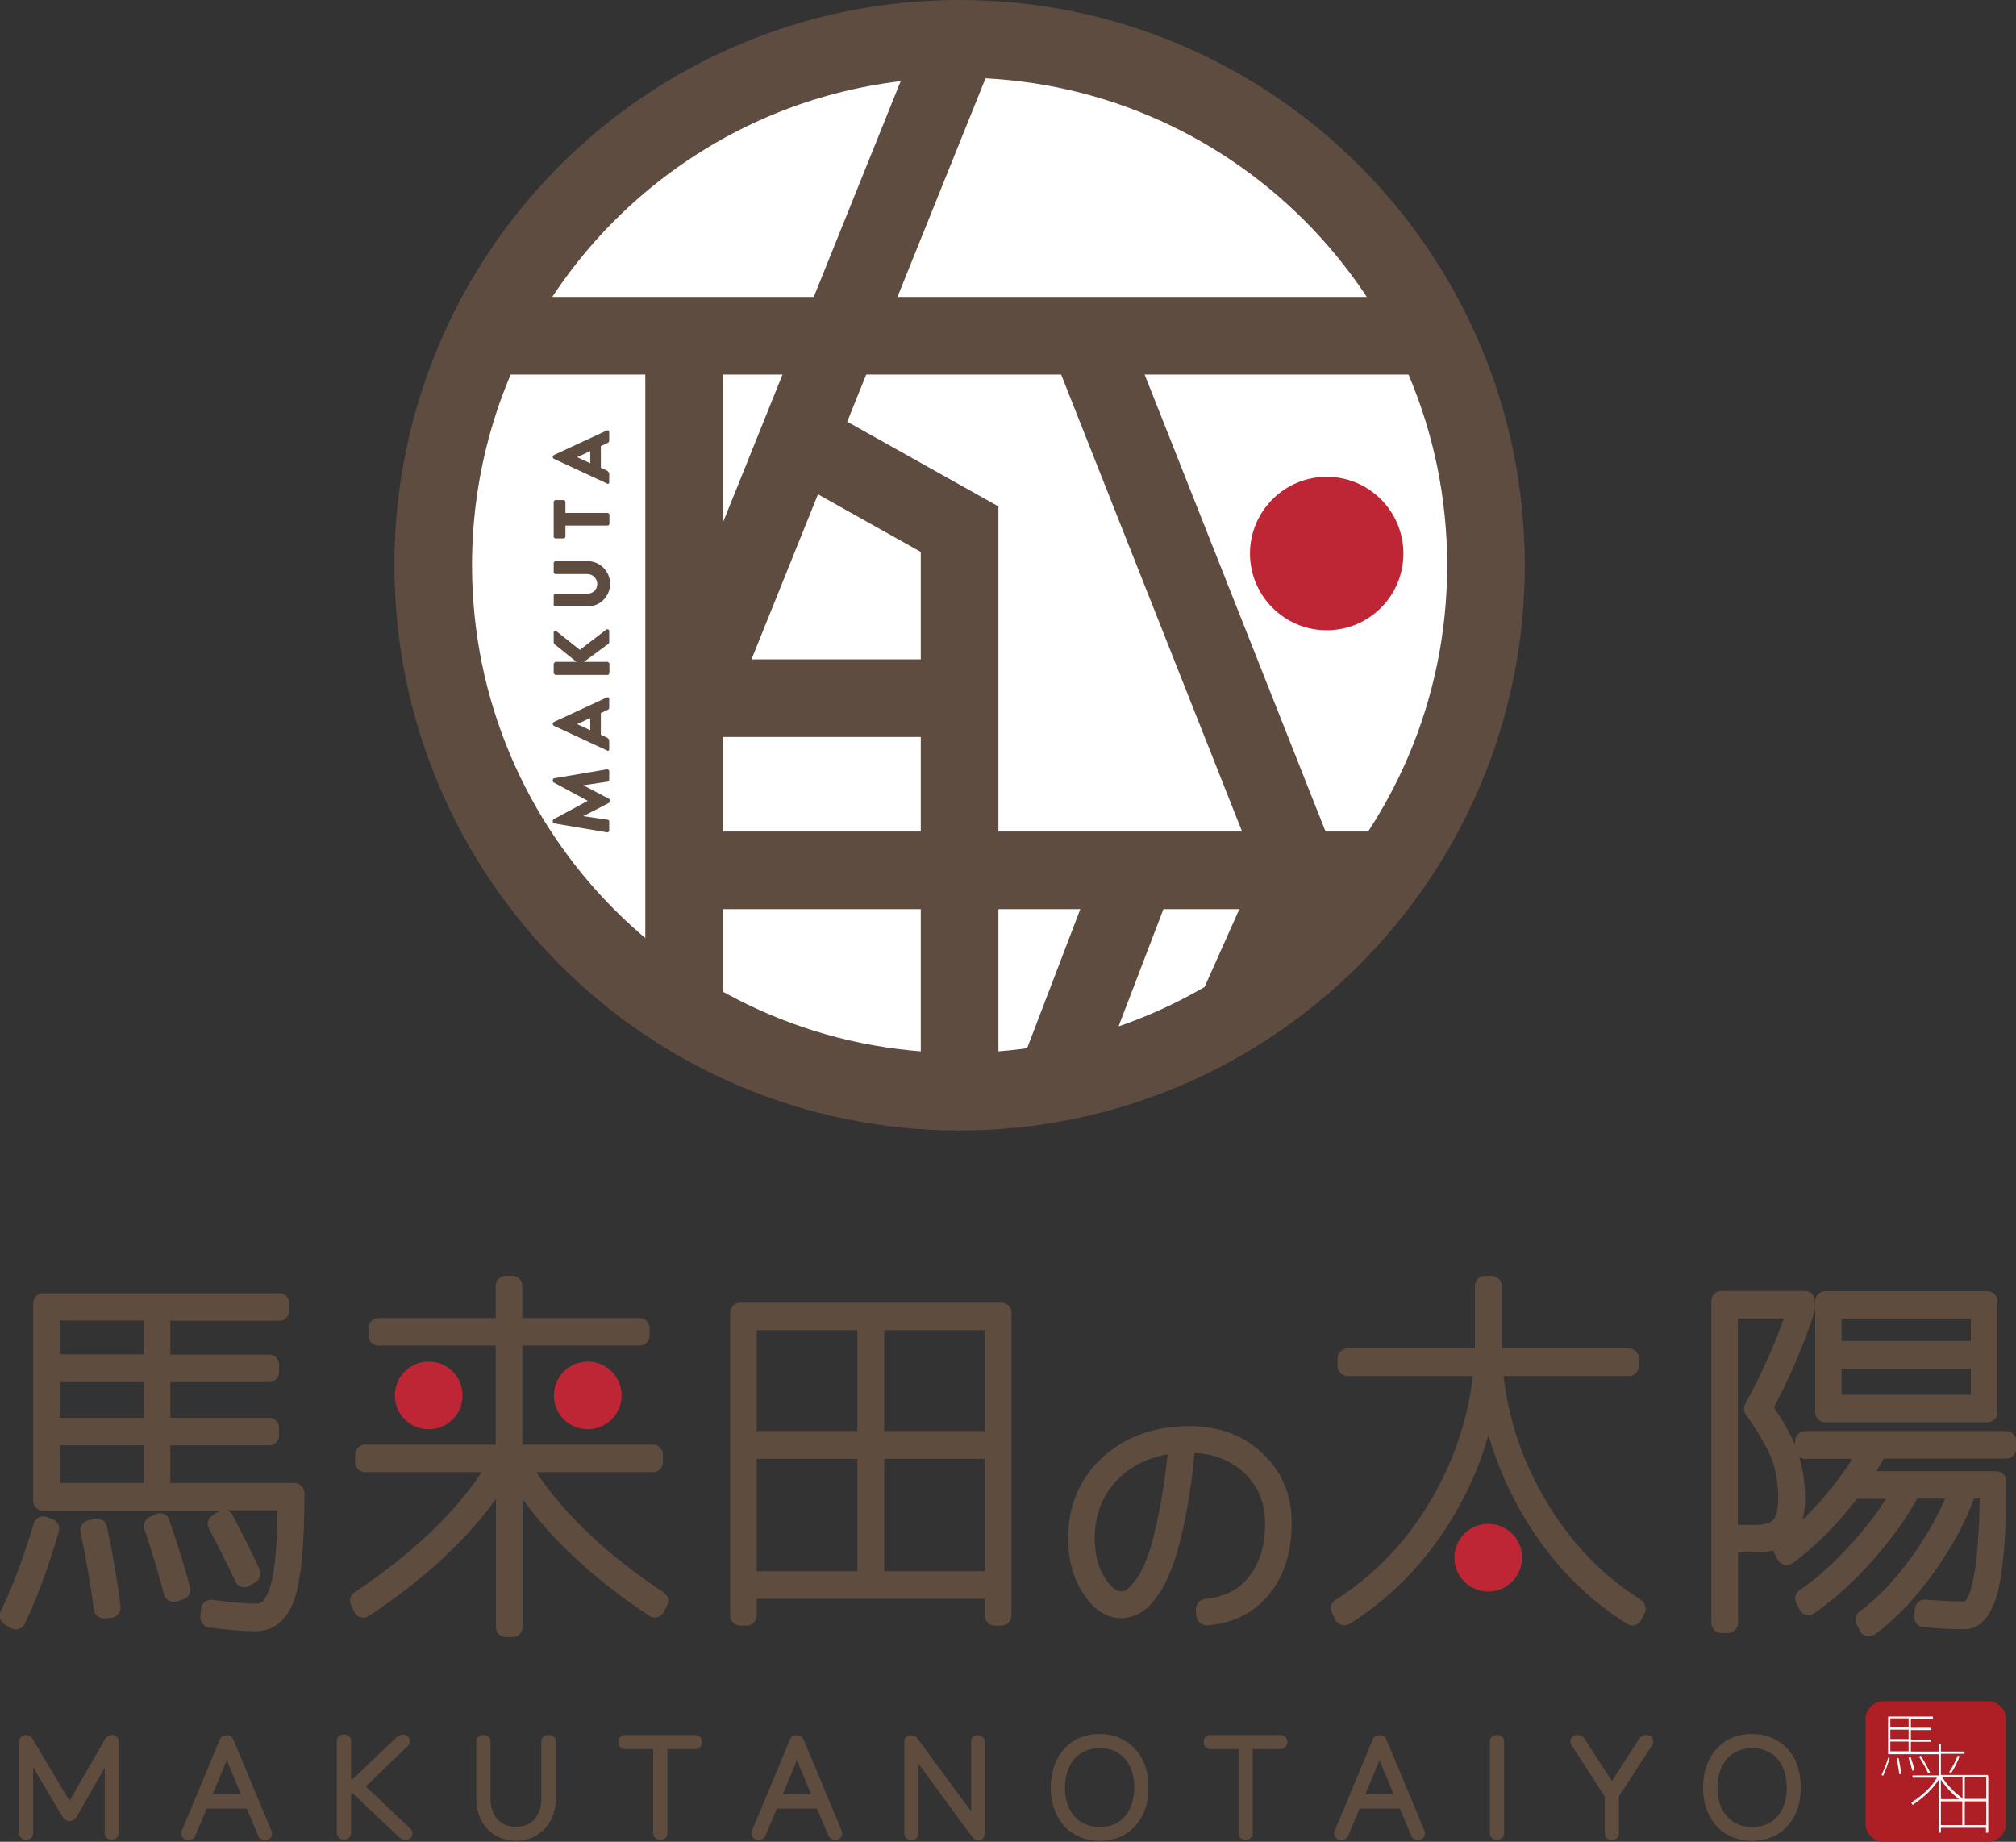 <?xml version="1.0" encoding="UTF-8"?>
<svg id="_レイヤー_2" data-name="レイヤー_2" xmlns="http://www.w3.org/2000/svg" viewBox="0 0 89.35 81.62">
  <rect x="0" y="0" width="89.35" height="81.62" fill="#333333" stroke="none"/>
  <defs>
    <style>
      .cls-1 {
        fill: #fff;
      }

      .cls-2 {
        fill: #5d4c3f;
      }

      .cls-3 {
        fill: none;
        stroke: #5d4c3f;
        stroke-miterlimit: 10;
        stroke-width: 3.44px;
      }

      .cls-4 {
        fill: #be2635;
      }

      .cls-5 {
        fill: #ad1e25;
      }

      .cls-6 {
        fill: #5e4c3f;
      }
    </style>
  </defs>
  <g id="_レイヤー_2-2" data-name="レイヤー_2">
    <g>
      <path class="cls-1" d="M65.86,25.05c0,12.88-10.44,23.33-23.33,23.33s-23.33-10.45-23.33-23.33c0-4.14,1.08-8.02,2.96-11.39,3.99-7.13,11.62-11.94,20.37-11.94,12.89,0,23.33,10.45,23.33,23.33"/>
      <path class="cls-3" d="M65.86,25.05c0,12.88-10.44,23.33-23.33,23.33s-23.33-10.45-23.33-23.33c0-4.14,1.08-8.02,2.96-11.39,3.99-7.13,11.62-11.94,20.37-11.94,12.89,0,23.33,10.45,23.33,23.33Z"/>
      <line class="cls-3" x1="21.53" y1="14.88" x2="63.27" y2="14.88"/>
      <line class="cls-1" x1="42.53" y1="1.72" x2="30.32" y2="32.03"/>
      <line class="cls-3" x1="42.53" y1="1.72" x2="30.32" y2="32.03"/>
      <line class="cls-3" x1="30.32" y1="14.88" x2="30.32" y2="44.93"/>
      <line class="cls-1" x1="48.2" y1="14.88" x2="57.58" y2="38.57"/>
      <line class="cls-3" x1="48.2" y1="14.88" x2="57.58" y2="38.57"/>
      <line class="cls-3" x1="30.32" y1="38.57" x2="61.55" y2="38.57"/>
      <polyline class="cls-3" points="35.39 19.45 42.53 23.45 42.53 48.38"/>
      <line class="cls-3" x1="30.32" y1="30.94" x2="42.53" y2="30.94"/>
      <line class="cls-1" x1="57.58" y1="38.57" x2="54.74" y2="44.93"/>
      <line class="cls-3" x1="57.58" y1="38.57" x2="54.74" y2="44.93"/>
      <line class="cls-1" x1="50.38" y1="38.57" x2="46.89" y2="47.69"/>
      <line class="cls-3" x1="50.38" y1="38.57" x2="46.89" y2="47.69"/>
      <path class="cls-4" d="M62.2,24.53c0,1.88-1.52,3.4-3.4,3.4s-3.4-1.53-3.4-3.4,1.52-3.4,3.4-3.4,3.4,1.53,3.4,3.4"/>
      <path class="cls-2" d="M24.56,36.49s-.06-.03-.06-.06v-.06s.01-.05.03-.06l1.52-.82h0s-1.52-.82-1.52-.82c-.02-.01-.03-.04-.03-.06v-.06s.02-.06.06-.06l2.36-.4s.08.03.08.07v.41s-.03.06-.06.07l-1.09.16h0s1.14.6,1.14.6c.02.01.04.04.04.06v.06s-.02.05-.04.06l-1.14.59h0s1.09.16,1.09.16c.03,0,.06.03.06.07v.42s-.03.07-.08.07l-2.36-.4Z"/>
      <path class="cls-2" d="M26.91,33.26l-2.37-1.1s-.04-.04-.04-.06v-.04s.02-.05.04-.06l2.37-1.1s.09,0,.09.06v.39c0,.06-.02.09-.09.12l-.28.13v.96l.28.13s.09.06.09.13v.39c0,.05-.05.08-.09.06M26.16,31.82l-.58.27h0s.58.27.58.27v-.53Z"/>
      <path class="cls-2" d="M24.63,29.91s-.09-.03-.09-.09v-.41s.04-.08.09-.08h.92l-.97-.78s-.04-.05-.04-.07v-.44c0-.07.08-.1.13-.06l1.03.82,1.17-.9c.05-.04.13,0,.13.07v.49s-.01.06-.02.06l-1.1.81h1.05s.08.04.08.08v.41c0,.05-.04.09-.08.09h-2.29Z"/>
      <path class="cls-2" d="M24.61,26.88s-.07-.03-.07-.07v-.43s.03-.07.07-.07h1.42c.25,0,.44-.18.44-.43s-.2-.44-.44-.44h-1.42s-.07-.03-.07-.07v-.43s.03-.07.07-.07h1.45c.53,0,.98.45.98,1s-.44,1-.98,1h-1.45Z"/>
      <path class="cls-2" d="M25.06,23.29v.5s-.03.07-.07.07h-.38s-.07-.03-.07-.07v-1.56s.03-.07.07-.07h.38s.07.03.07.07v.5h1.88s.07.03.07.07v.42s-.03.07-.07.07h-1.88Z"/>
      <path class="cls-2" d="M26.91,21.43l-2.37-1.1s-.04-.04-.04-.06v-.04s.02-.05.04-.06l2.37-1.1s.09,0,.09.06v.39c0,.06-.02.09-.09.12l-.28.13v.96l.28.13s.09.06.09.13v.39c0,.05-.05.08-.09.06M26.16,19.99l-.58.27h0s.58.27.58.27v-.53Z"/>
      <path class="cls-6" d="M4.53,67.37h0c-.1-.06-.22-.09-.33-.06l-.3.07c-.23.05-.38.29-.33.52.25,1.19.45,2.35.59,3.43.03.22.22.39.44.39.01,0,.04,0,.05,0l.3-.03c.12-.01.22-.07.3-.17.07-.09.1-.21.09-.33-.14-1.14-.34-2.33-.6-3.54-.02-.11-.09-.22-.19-.28"/>
      <path class="cls-6" d="M7.51,67.36c-.04-.12-.13-.21-.24-.26-.11-.05-.24-.05-.36,0l-.27.12c-.21.09-.31.33-.24.55.33.97.62,1.94.87,2.89.03.12.11.22.22.28.07.03.14.05.21.05.05,0,.1,0,.14-.02l.3-.1c.21-.07.34-.3.28-.53-.2-.79-.51-1.79-.92-2.98"/>
      <path class="cls-6" d="M2.35,67.33l-.27-.1c-.12-.04-.25-.04-.36.02-.11.05-.19.15-.23.27-.4,1.39-.89,2.7-1.46,3.89-.1.2-.03.44.16.56l.27.17c.07.04.15.07.24.07.04,0,.08,0,.12-.02.12-.03.22-.12.28-.23.55-1.16,1.06-2.54,1.51-4.1.06-.22-.05-.45-.27-.53"/>
      <path class="cls-6" d="M13.05,65.72h-5.5v-1.67h4.38c.24,0,.44-.2.44-.44v-.34c0-.24-.2-.44-.44-.44h-4.38v-1.58h4.38c.24,0,.44-.2.44-.44v-.34c0-.24-.2-.44-.44-.44h-4.38v-1.5h4.83c.24,0,.44-.2.44-.44v-.34c0-.24-.2-.44-.44-.44H1.91c-.24,0-.44.2-.44.44v8.76c0,.24.2.44.44.44h7.84s-.05.02-.07.04l-.27.17c-.19.12-.26.37-.15.58.44.84.84,1.63,1.18,2.36.05.11.15.2.27.23,0,0,0,0,0,0,.04.01.08.01.12.01.09,0,.17-.02.24-.07l.27-.17c.19-.12.26-.36.16-.56-.33-.72-.73-1.52-1.2-2.41-.05-.09-.13-.16-.23-.2h2.23c0,.88-.05,1.63-.11,2.23-.09.82-.22,1.22-.3,1.4-.17.35-.27.43-.28.44-.06.04-.15.07-.27.07-.4,0-1.05-.06-1.93-.17-.12-.02-.24.02-.34.1-.09.07-.15.19-.16.3l-.03.34c-.02.23.14.44.38.48.81.11,1.51.17,2.08.17s1.36-.27,1.75-1.54c.26-.86.4-2.35.4-4.42v-.17c0-.24-.2-.44-.44-.44M6.37,65.72h-3.72v-1.67h3.72v1.67ZM6.37,62.83h-3.72v-1.58h3.72v1.58ZM6.37,60.02h-3.72v-1.5h3.72v1.5Z"/>
      <path class="cls-6" d="M29.41,70.57c-2.51-1.67-4.4-3.46-5.64-5.33h5.17c.24,0,.44-.2.44-.44v-.34c0-.24-.2-.44-.44-.44h-5.79v-4.39h5.2c.24,0,.44-.2.44-.44v-.34c0-.24-.2-.44-.44-.44h-5.2v-1.43c0-.24-.2-.44-.44-.44h-.3c-.24,0-.44.2-.44.44v1.43h-5.2c-.24,0-.44.2-.44.44v.34c0,.24.2.44.44.44h5.2v4.39h-5.79c-.24,0-.44.2-.44.44v.34c0,.24.2.44.44.44h5.17c-1.24,1.87-3.14,3.66-5.64,5.33-.18.12-.25.36-.15.56l.15.31c.06.12.16.2.27.23.13.04.26.02.37-.06,2.41-1.59,4.29-3.33,5.63-5.18v5.68c0,.25.2.44.44.44h.3c.24,0,.44-.2.44-.44v-5.68c1.33,1.85,3.22,3.59,5.62,5.18.11.07.25.09.36.06.12-.03.23-.12.28-.23l.15-.31c.1-.2.03-.44-.15-.56"/>
      <path class="cls-6" d="M44.39,57.73h-11.59c-.24,0-.44.2-.44.44v13.43c0,.24.2.44.44.44h.3c.24,0,.44-.2.44-.44v-.75h10.11v.75c0,.24.2.44.44.44h.3c.24,0,.44-.2.44-.44v-13.43c0-.24-.2-.44-.44-.44M33.54,58.95h4.46v4.47h-4.46v-4.47ZM33.54,64.65h4.46v4.98h-4.46v-4.98ZM39.19,58.95h4.46v4.47h-4.46v-4.47ZM39.19,64.65h4.46v4.98h-4.46v-4.98Z"/>
      <path class="cls-6" d="M52.74,63.2c-1.57,0-2.87.46-3.87,1.38-1.01.92-1.53,2.13-1.53,3.59,0,.95.22,1.77.66,2.44.48.73,1.04,1.1,1.68,1.1.3,0,.6-.08.87-.24.27-.16.53-.42.8-.82.25-.36.48-.83.67-1.4.19-.54.38-1.28.55-2.18.15-.78.28-1.68.37-2.68.88.04,1.62.34,2.2.88.62.58.93,1.34.93,2.23,0,.98-.24,1.78-.72,2.38-.46.58-1.11.9-1.91.97-.13.01-.25.07-.33.17-.08.1-.12.23-.11.36l.02.22c.03.25.23.43.48.43,0,0,.03,0,.04,0,1.14-.1,2.06-.57,2.73-1.4.65-.81.98-1.86.98-3.13s-.43-2.28-1.29-3.09c-.85-.81-1.94-1.21-3.23-1.21M49.95,70.45c-.09.05-.18.07-.27.07-.21,0-.46-.21-.71-.59-.3-.45-.45-1.05-.45-1.77,0-1.04.35-1.92,1.03-2.61.57-.58,1.31-.94,2.2-1.1-.1.91-.22,1.73-.36,2.45-.17.86-.33,1.53-.5,2-.16.45-.34.82-.53,1.08-.24.34-.37.43-.41.45"/>
      <path class="cls-6" d="M72.73,70.9c-1.72-1.08-3.14-2.56-4.23-4.42-1.01-1.71-1.64-3.56-1.86-5.5h5.56c.24,0,.44-.2.44-.44v-.34c0-.24-.2-.44-.44-.44h-5.65c0-.1,0-.2,0-.32v-2.46c0-.24-.2-.44-.44-.44h-.3c-.24,0-.44.2-.44.44v2.46c0,.12,0,.23,0,.32h-5.65c-.24,0-.44.2-.44.44v.34c0,.24.2.44.44.44h5.56c-.23,1.94-.85,3.78-1.86,5.5-1.09,1.85-2.52,3.34-4.23,4.42-.19.12-.26.36-.16.57l.15.31c.06.11.16.2.28.23.12.03.25.02.36-.05,1.75-1.1,3.23-2.59,4.39-4.43.78-1.24,1.37-2.56,1.76-3.93.4,1.38.99,2.7,1.76,3.93,1.16,1.85,2.63,3.34,4.39,4.44.07.04.15.07.23.07.04,0,.08,0,.12-.02.12-.04.22-.12.27-.23l.15-.31c.1-.2.03-.45-.16-.57"/>
      <path class="cls-6" d="M88.91,63.42h-8.91c-.24,0-.44.2-.44.44v.18c-.21-.49-.52-1.05-.94-1.67.74-1.4,1.35-2.83,1.8-4.24.02-.04.02-.09.02-.14v-.34c0-.24-.2-.44-.44-.44h-3.71c-.24,0-.44.2-.44.44v14.28c0,.24.2.44.44.44h.3c.24,0,.44-.2.44-.44v-3.13h.75c.3,0,.58-.03.82-.1,0,.05.02.11.05.16l.15.27c.06.11.17.19.29.22.12.03.25,0,.35-.07,1.01-.74,1.97-1.7,2.86-2.86h1.29c-.39.62-.88,1.27-1.47,1.92-.8.89-1.59,1.61-2.36,2.13-.18.12-.25.36-.15.56l.15.3c.06.12.16.2.27.23.13.04.26.02.37-.06.89-.61,1.78-1.42,2.67-2.43.8-.92,1.44-1.81,1.9-2.66h1.24c-.35.82-.84,1.68-1.46,2.55-.78,1.08-1.56,1.9-2.33,2.45-.17.13-.23.36-.14.55l.15.31c.06.12.16.2.29.23.03,0,.08.01.11.01.09,0,.18-.03.26-.08.91-.65,1.8-1.59,2.66-2.8.78-1.1,1.36-2.18,1.74-3.22h.25c-.06,4.26-.65,4.55-.67,4.56-.49,0-1.07-.03-1.73-.08-.24-.02-.45.16-.47.4l-.03.34c-.01.11.03.23.1.32.07.09.18.14.3.16.69.06,1.3.09,1.83.09.71,0,1.22-.59,1.5-1.77.23-.98.35-2.54.35-4.62v-.17c0-.24-.2-.44-.44-.44h-5.32c.12-.2.23-.39.33-.56h5.43c.24,0,.44-.2.44-.44v-.34c0-.24-.2-.44-.44-.44M80,64.65h2.1c-.35.55-.77,1.12-1.27,1.7-.31.37-.63.7-.94,1,.07-.27.11-.58.11-.94,0-.68-.09-1.3-.26-1.85.07.05.16.09.26.09M77.35,62.22c-.08.15-.07.33.03.47.56.79.95,1.46,1.14,1.97.19.5.29,1.09.29,1.75,0,.62-.14.86-.22.95-.13.14-.42.22-.82.22h-.75v-9.15h2.04c-.48,1.34-1.06,2.61-1.71,3.78"/>
      <path class="cls-6" d="M80.89,63.03h7.2c.24,0,.44-.2.44-.44v-4.93c0-.24-.2-.44-.44-.44h-7.2c-.24,0-.44.2-.44.44v4.93c0,.24.2.44.44.44M87.35,61.81h-5.73v-1.16h5.73v1.16ZM87.35,59.43h-5.73v-.99h5.73v.99Z"/>
      <path class="cls-6" d="M4.96,76.89c-.12,0-.22.06-.29.16l-1.59,2.76-1.65-2.77c-.04-.07-.13-.15-.3-.15-.15,0-.28.13-.28.28v4.08c0,.16.13.28.28.28h.06c.15,0,.28-.13.28-.28v-2.93l1.33,2.24c.07.1.17.15.29.15.06,0,.18-.02.29-.17l1.26-2.2v2.9c0,.16.13.28.28.28h.06c.16,0,.28-.13.28-.28v-4.08c0-.17-.16-.28-.3-.28"/>
      <path class="cls-6" d="M10.33,77.07c-.04-.1-.14-.17-.26-.17h-.06c-.11,0-.21.07-.26.17l-1.7,4.08c-.04.09-.03.19.03.26.05.08.14.13.23.13h.05c.14,0,.27-.09.3-.2l.5-1.19h1.78l.49,1.17c.04.14.16.23.3.23h.05c.09,0,.18-.05.23-.13.05-.08.06-.18.03-.26l-1.7-4.08ZM10.68,79.52h-1.26l.63-1.51.63,1.51Z"/>
      <path class="cls-6" d="M16.21,79.17l1.87-1.8c.08-.08.11-.2.07-.31-.04-.11-.14-.18-.26-.18h-.04c-.06,0-.12.01-.18.04-.03.02-.07.04-.12.09l-1.9,1.82s-.02.02-.03.02c-.02,0-.04,0-.06,0v-1.7c0-.15-.13-.28-.28-.28h-.07c-.15,0-.28.13-.28.28v4.09c0,.15.13.28.28.28h.07c.16,0,.28-.13.28-.28v-1.77s.03,0,.05,0h.02s.02.03.04.04l2,1.89s.08.07.12.09c.06.03.11.04.21.04.12,0,.22-.07.26-.18.04-.11.02-.23-.07-.31l-1.99-1.88Z"/>
      <path class="cls-6" d="M24.34,76.89h-.07c-.16,0-.28.13-.28.28v2.57c0,.17-.03.34-.08.49-.05.15-.13.28-.22.39-.09.1-.21.19-.35.25-.27.12-.67.12-.95,0-.14-.06-.25-.15-.35-.25-.1-.11-.17-.24-.22-.39-.05-.15-.08-.32-.08-.5v-2.56c0-.16-.13-.28-.28-.28h-.07c-.15,0-.28.13-.28.28v2.57c0,.25.04.48.12.7.08.23.2.42.35.59.15.17.34.31.56.4.22.1.46.15.73.15s.51-.05.73-.15c.22-.1.4-.23.56-.4.15-.17.27-.37.35-.59.08-.22.12-.46.12-.7v-2.57c0-.16-.13-.28-.28-.28"/>
      <path class="cls-6" d="M30.84,76.89h-3.15c-.15,0-.28.13-.28.28v.06c0,.15.13.28.28.28h1.26v3.74c0,.16.13.28.28.28h.07c.16,0,.28-.13.28-.28v-3.74h1.25c.16,0,.28-.13.28-.28v-.06c0-.16-.13-.28-.28-.28"/>
      <path class="cls-6" d="M35.6,77.07h0c-.04-.1-.14-.17-.26-.17h-.06c-.11,0-.21.07-.26.17l-1.7,4.08c-.03.09-.03.19.03.26.05.08.14.13.23.13h.05c.14,0,.27-.09.3-.2l.5-1.19h1.78l.49,1.16c.04.14.16.23.3.23h.05c.09,0,.18-.05.23-.13.05-.08.06-.18.03-.26l-1.7-4.08ZM35.95,79.52h-1.26l.63-1.51.63,1.51Z"/>
      <path class="cls-6" d="M43.38,76.89h-.06c-.16,0-.28.13-.28.28v3.1l-2.38-3.23c-.04-.07-.13-.14-.3-.14-.16,0-.28.13-.28.28v4.08c0,.16.13.28.28.28h.06c.16,0,.28-.13.28-.28v-3.11l2.39,3.26c.06.09.16.14.28.14.16,0,.28-.13.28-.28v-4.08c0-.16-.13-.28-.28-.28"/>
      <path class="cls-6" d="M50.31,77.5h0c-.2-.21-.43-.37-.7-.49-.53-.22-1.22-.22-1.75,0-.27.11-.5.28-.69.49-.19.21-.34.46-.44.75-.1.29-.16.61-.16.96s.05.68.16.97c.1.29.26.54.44.75.19.21.43.37.69.48.26.11.56.17.87.17s.61-.06.88-.16c.27-.11.5-.28.69-.48.19-.21.34-.46.45-.75.1-.29.15-.61.15-.97s-.05-.68-.15-.97c-.1-.29-.26-.55-.45-.75M50.27,79.22c0,.28-.04.54-.12.76-.08.21-.18.39-.31.54-.13.14-.29.26-.47.33-.37.16-.88.16-1.25,0-.18-.07-.34-.19-.48-.33-.13-.14-.24-.33-.32-.54-.08-.22-.12-.47-.12-.75s.04-.54.12-.76c.08-.22.19-.4.32-.55.13-.14.29-.25.48-.33.19-.08.39-.12.62-.12s.44.04.63.12c.18.08.34.19.47.33.13.15.24.33.31.54.08.22.12.47.12.76"/>
      <path class="cls-6" d="M56.78,76.89h-3.15c-.15,0-.28.13-.28.28v.06c0,.15.13.28.28.28h1.26v3.74c0,.16.13.28.28.28h.07c.16,0,.28-.13.28-.28v-3.74h1.25c.16,0,.28-.13.28-.28v-.06c0-.16-.13-.28-.28-.28"/>
      <path class="cls-6" d="M61.43,77.07h0c-.04-.1-.14-.17-.26-.17h-.06c-.11,0-.21.07-.26.17l-1.7,4.08c-.03.09-.03.19.03.26.05.08.14.13.23.13h.05c.14,0,.27-.09.3-.2l.5-1.19h1.78l.49,1.16c.04.14.16.23.3.23h.05c.09,0,.18-.05.23-.13.05-.08.06-.18.03-.26l-1.7-4.08ZM61.77,79.52h-1.26l.63-1.51.63,1.51Z"/>
      <path class="cls-6" d="M66.38,76.89h-.07c-.16,0-.28.13-.28.28v4.08c0,.16.13.28.28.28h.07c.16,0,.28-.13.28-.28v-4.08c0-.16-.13-.28-.28-.28"/>
      <path class="cls-6" d="M73,76.89h-.06c-.12,0-.22.06-.28.15l-1.22,1.89-1.22-1.89c-.06-.1-.16-.15-.28-.15h-.06c-.1,0-.2.06-.25.15-.05.09-.04.2.01.29l1.48,2.28v1.65c0,.16.13.28.28.28h.07c.15,0,.28-.13.28-.28v-1.65l1.48-2.28c.06-.09.06-.2.01-.29-.05-.09-.14-.15-.25-.15"/>
      <path class="cls-6" d="M79.67,78.25h0c-.1-.29-.26-.55-.45-.75-.19-.21-.43-.37-.7-.49-.53-.22-1.22-.22-1.75,0-.27.11-.5.28-.69.49-.19.21-.34.46-.44.75-.1.29-.16.61-.16.96s.05.68.16.97c.1.29.26.54.44.75.19.21.43.37.69.48.26.11.56.17.87.17s.61-.06.88-.16c.27-.11.5-.28.69-.48.19-.21.34-.46.45-.75.1-.29.15-.61.15-.97s-.05-.68-.15-.97M79.19,79.22c0,.28-.04.54-.12.76-.08.21-.18.39-.31.54-.13.14-.29.26-.47.33-.37.16-.88.16-1.25,0-.18-.07-.34-.19-.48-.33-.13-.14-.24-.33-.32-.54-.08-.22-.12-.47-.12-.75s.04-.54.12-.76c.08-.22.19-.4.32-.55.13-.14.29-.25.48-.33.19-.08.39-.12.62-.12s.44.04.63.12c.18.08.34.19.47.33.13.15.24.33.31.54.08.22.12.47.12.76"/>
      <path class="cls-4" d="M67.46,69.03c0,.83-.67,1.5-1.5,1.5s-1.5-.67-1.5-1.5.67-1.5,1.5-1.5,1.5.67,1.5,1.5"/>
      <path class="cls-4" d="M20.5,61.84c0,.83-.67,1.5-1.5,1.5s-1.5-.67-1.5-1.5.67-1.5,1.5-1.5,1.5.67,1.5,1.5"/>
      <path class="cls-4" d="M27.55,61.84c0,.83-.67,1.5-1.5,1.5s-1.5-.67-1.5-1.5.67-1.5,1.5-1.5,1.5.67,1.5,1.5"/>
      <path class="cls-5" d="M88.11,81.62h-4.63c-.44,0-.8-.36-.8-.8v-4.63c0-.44.36-.8.8-.8h4.63c.44,0,.8.36.8.8v4.63c0,.44-.36.8-.8.8"/>
      <path class="cls-1" d="M84.16,77.91s-.01,0-.02,0h-.06s-.02.03-.02.04c.05.22.09.44.11.65,0,.01.01.02.02.02h.06s.01-.01.01-.02c0,0,0-.01,0-.02-.03-.21-.06-.43-.11-.65,0,0,0-.01-.01-.01"/>
      <path class="cls-1" d="M84.77,78.47s0,0,.01,0h0l.06-.02s.02-.01.01-.03c-.04-.14-.09-.33-.17-.55,0,0,0-.01-.01-.01,0,0-.01,0-.02,0l-.05.02s-.01.02-.01.03c.06.18.12.37.16.54,0,0,0,.01.01.01"/>
      <path class="cls-1" d="M83.76,77.91l-.05-.02s-.01,0-.02,0c0,0,0,0-.01.01-.07.26-.17.51-.28.73,0,.01,0,.02,0,.03l.05.03s0,0,.01,0h0s.01,0,.01-.01c.1-.21.19-.47.28-.75,0-.01,0-.02-.01-.03"/>
      <path class="cls-1" d="M86.77,77.81s-.01,0-.01.01c-.09.23-.21.46-.36.69,0,0,0,.02,0,.03l.04.04s0,0,.02,0h0s.01,0,.02-.01c.15-.23.27-.47.36-.71,0-.01,0-.02-.01-.03l-.05-.03s-.01,0-.02,0"/>
      <path class="cls-1" d="M85.47,78.58h0s0,0,.01,0l.05-.03s.01-.02,0-.03c-.13-.26-.26-.49-.39-.7,0,0,0-.01-.01-.01,0,0-.02,0-.02,0l-.04.04s-.01.02,0,.03c.14.22.27.45.38.69,0,0,0,0,.01.01"/>
      <path class="cls-1" d="M88.1,78.66h-2.08v-.94h1.03s.02,0,.02-.02v-.06s-.01-.02-.02-.02h-1.03v-.33s-.01-.02-.02-.02h-.06s-.02.01-.02.02v.33h-1.03s-.2,0-.2,0v-.43h.88s.02-.01.02-.02v-.06s-.01-.02-.02-.02h-.88v-.42h.88s.02-.01.02-.02v-.06s-.01-.02-.02-.02h-.88v-.4h.96s.02-.01.02-.02v-.06s-.01-.02-.02-.02h-1.95s-.02.01-.02.02v1.63s0,.02.02.02h2s.22,0,.22,0v.94h-1.14s-.02,0-.02.02v.06s.01.02.02.02h1.07c-.23.39-.61.76-1.13,1.1,0,0-.01.02,0,.03l.03.06s0,.01.01.01c0,0,.01,0,.02,0,.51-.34.89-.71,1.14-1.11v1.26s0,0,0,0v1.07s.01.02.02.02h.06s.02-.01.02-.02v-.2h2v.2s0,.02.02.02h.06s.02-.01.02-.02v-2.5s-.01-.02-.02-.02M84.59,77.61h-.81v-.43h.81v.43ZM84.59,77.07h-.81v-.42h.81v.42ZM84.59,76.55h-.81v-.4h.81v.4ZM86.02,78.86c.19.3.46.6.8.87h-.8v-.87ZM86.09,78.77h.89v.93c-.39-.29-.69-.61-.89-.93M86.97,80.88h-.95v-1.05h.95v1.05ZM88.03,80.88h-.95v-1.05h.95v1.05ZM88.03,79.72h-.95v-.95h.95v.95Z"/>
    </g>
  </g>
</svg>